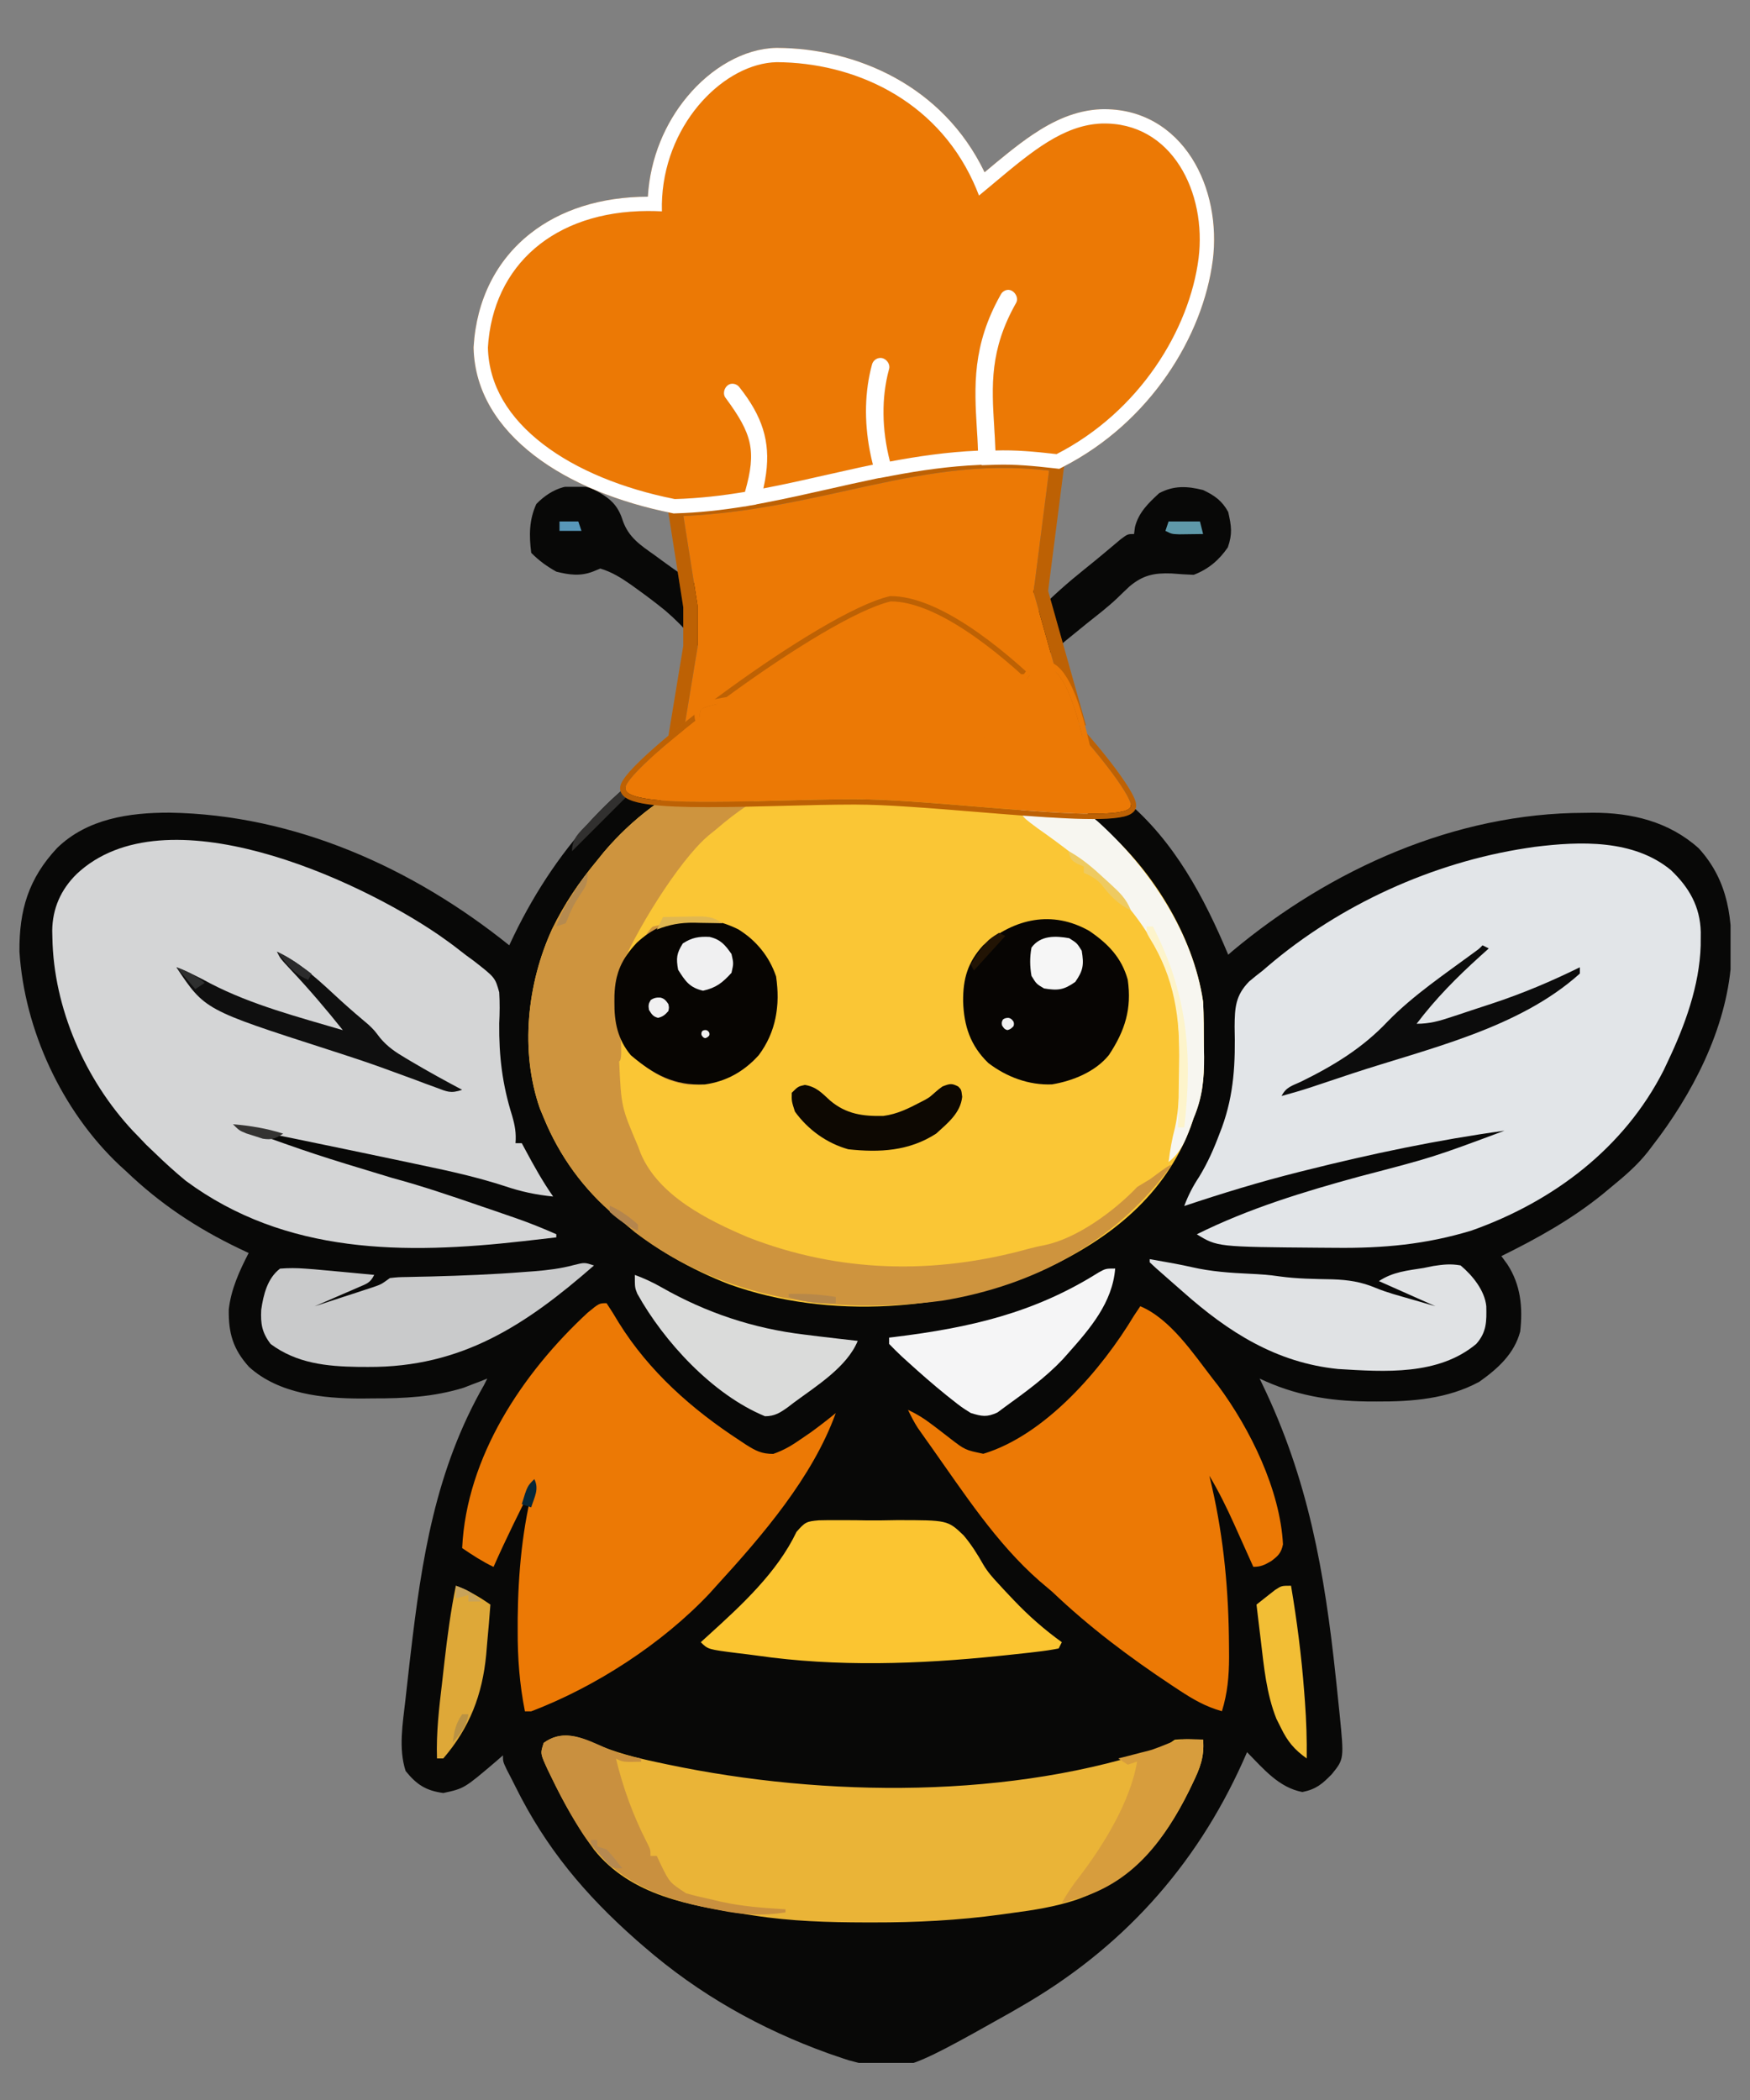 <svg width="45" height="54" viewBox="0 0 45 54" fill="none" xmlns="http://www.w3.org/2000/svg">
<rect x="0" y="0" width="45" height="54" fill="#808080" stroke="none"/>
<g clip-path="url(#clip0_1_18717)">
<path d="M15.271 12.585C15.665 12.801 15.882 12.961 16.015 13.39C16.166 13.821 16.471 14.02 16.834 14.276C16.894 14.321 16.954 14.365 17.017 14.411C17.345 14.651 17.679 14.881 18.02 15.104C18.064 15.004 18.064 15.004 18.11 14.902C18.262 14.7 18.262 14.7 18.484 14.662C18.824 14.712 18.988 14.873 19.22 15.109C19.305 15.19 19.389 15.272 19.473 15.353C19.514 15.393 19.555 15.433 19.597 15.474C19.759 15.631 19.928 15.779 20.098 15.926C20.15 15.971 20.201 16.015 20.254 16.061C20.289 16.092 20.324 16.122 20.361 16.154C20.652 15.737 20.915 15.31 21.163 14.867C21.783 13.762 21.783 13.762 22.218 13.328C22.415 13.336 22.415 13.336 22.621 13.409C22.748 13.56 22.748 13.56 22.855 13.759C22.895 13.832 22.936 13.905 22.978 13.981C23.041 14.097 23.041 14.097 23.106 14.216C23.196 14.37 23.286 14.524 23.377 14.678C23.515 14.914 23.654 15.15 23.792 15.386C23.836 15.462 23.881 15.538 23.927 15.616C23.987 15.719 23.987 15.719 24.048 15.823C24.152 16.001 24.152 16.001 24.317 16.154C24.351 16.121 24.385 16.088 24.42 16.055C24.577 15.906 24.735 15.757 24.892 15.609C24.946 15.557 24.999 15.506 25.055 15.453C25.828 14.725 25.828 14.725 26.234 14.67C26.416 14.7 26.416 14.7 26.577 14.862C26.593 15.089 26.593 15.089 26.587 15.356C26.586 15.445 26.584 15.533 26.583 15.624C26.58 15.726 26.58 15.726 26.577 15.831C26.614 15.792 26.65 15.754 26.687 15.715C27.063 15.329 27.458 14.982 27.878 14.645C28.04 14.515 28.201 14.384 28.36 14.251C28.439 14.184 28.519 14.118 28.601 14.049C28.673 13.989 28.746 13.928 28.82 13.865C28.999 13.732 28.999 13.732 29.161 13.732C29.173 13.642 29.173 13.642 29.185 13.551C29.28 13.177 29.528 12.939 29.807 12.682C30.185 12.48 30.53 12.499 30.937 12.601C31.231 12.739 31.427 12.879 31.583 13.166C31.665 13.532 31.695 13.721 31.573 14.075C31.349 14.403 31.068 14.64 30.695 14.781C30.504 14.774 30.314 14.762 30.125 14.746C29.679 14.73 29.394 14.787 29.045 15.079C28.936 15.182 28.828 15.284 28.721 15.389C28.474 15.622 28.205 15.827 27.94 16.038C27.581 16.329 27.222 16.62 26.87 16.921C26.789 16.989 26.789 16.989 26.707 17.059C26.393 17.408 26.358 17.872 26.285 18.318C26.274 18.382 26.263 18.445 26.252 18.511C26.225 18.667 26.2 18.823 26.174 18.979C26.24 18.985 26.306 18.99 26.374 18.996C26.739 19.078 27.012 19.24 27.329 19.433C27.39 19.47 27.451 19.507 27.514 19.544C27.954 19.812 28.366 20.096 28.757 20.432C28.819 20.482 28.882 20.532 28.946 20.583C30.196 21.628 30.963 23.072 31.583 24.55C31.621 24.516 31.66 24.483 31.7 24.448C34.217 22.348 37.426 20.904 40.741 20.902C40.812 20.901 40.883 20.9 40.956 20.899C41.956 20.896 42.92 21.127 43.683 21.815C44.458 22.666 44.558 23.664 44.515 24.758C44.388 26.469 43.513 28.147 42.482 29.475C42.446 29.522 42.411 29.569 42.374 29.617C42.1 29.966 41.773 30.244 41.432 30.524C41.357 30.587 41.281 30.649 41.203 30.714C40.403 31.36 39.527 31.846 38.607 32.3C38.657 32.369 38.707 32.437 38.758 32.507C39.106 33.037 39.16 33.619 39.091 34.238C38.94 34.812 38.513 35.196 38.041 35.53C37.231 35.971 36.309 36.044 35.403 36.039C35.318 36.039 35.234 36.039 35.147 36.038C34.154 36.024 33.293 35.876 32.39 35.449C32.41 35.49 32.43 35.531 32.45 35.573C33.642 38.036 34.061 40.426 34.348 43.129C34.355 43.196 34.362 43.263 34.37 43.332C34.39 43.525 34.41 43.718 34.43 43.911C34.436 43.969 34.442 44.026 34.448 44.084C34.562 45.233 34.562 45.233 34.247 45.621C33.998 45.877 33.842 46.009 33.49 46.081C32.881 45.965 32.488 45.482 32.067 45.056C32.031 45.139 31.995 45.221 31.957 45.305C30.737 48.014 28.834 50.112 26.254 51.596C26.163 51.649 26.071 51.702 25.976 51.757C23.168 53.335 23.168 53.335 21.819 52.977C21.709 52.942 21.6 52.905 21.491 52.867C21.43 52.846 21.37 52.826 21.307 52.804C19.556 52.174 17.971 51.281 16.566 50.062C16.5 50.005 16.434 49.948 16.366 49.889C15.046 48.723 14.044 47.532 13.258 45.949C13.184 45.8 13.108 45.653 13.031 45.505C12.933 45.298 12.933 45.298 12.933 45.137C12.877 45.187 12.82 45.236 12.762 45.287C11.938 45.989 11.938 45.989 11.399 46.106C10.951 46.045 10.713 45.89 10.431 45.541C10.242 44.967 10.357 44.31 10.424 43.723C10.432 43.651 10.44 43.579 10.448 43.505C10.473 43.274 10.5 43.042 10.526 42.811C10.536 42.732 10.545 42.652 10.554 42.571C10.841 40.096 11.195 37.798 12.449 35.61C12.476 35.557 12.502 35.504 12.53 35.449C12.476 35.47 12.422 35.492 12.367 35.514C12.255 35.557 12.255 35.557 12.141 35.6C12.069 35.628 11.997 35.657 11.922 35.685C11.15 35.923 10.397 35.961 9.593 35.959C9.494 35.96 9.395 35.961 9.293 35.962C8.307 35.963 7.168 35.843 6.404 35.15C5.992 34.694 5.873 34.281 5.883 33.672C5.94 33.153 6.157 32.68 6.394 32.22C6.272 32.162 6.272 32.162 6.148 32.104C5.059 31.581 4.122 30.96 3.245 30.12C3.185 30.065 3.124 30.01 3.062 29.953C1.593 28.563 0.629 26.489 0.5 24.469C0.491 23.401 0.734 22.591 1.469 21.805C2.244 21.053 3.319 20.895 4.359 20.897C7.579 20.948 10.616 22.315 13.095 24.308C13.153 24.185 13.153 24.185 13.213 24.059C14.335 21.741 16.128 19.686 18.585 18.737C18.471 17.391 18.145 16.592 17.112 15.705C16.871 15.507 16.622 15.321 16.369 15.139C16.323 15.106 16.276 15.072 16.228 15.037C15.975 14.86 15.733 14.708 15.436 14.62C15.346 14.657 15.346 14.657 15.254 14.695C14.927 14.822 14.643 14.784 14.306 14.7C14.053 14.558 13.864 14.42 13.66 14.216C13.603 13.771 13.604 13.37 13.791 12.96C14.197 12.543 14.714 12.358 15.271 12.585Z" fill="#080807"/>
<path d="M28.111 21.075C28.171 21.122 28.23 21.17 28.291 21.219C29.612 22.316 30.687 24.052 30.937 25.757C30.956 26.129 30.956 26.5 30.957 26.872C30.96 27.022 30.96 27.022 30.962 27.174C30.965 27.748 30.918 28.215 30.695 28.744C30.671 28.815 30.648 28.885 30.623 28.958C29.97 30.728 28.552 31.85 26.9 32.62C24.432 33.724 21.32 33.944 18.755 33.026C17.766 32.645 16.804 32.1 16.001 31.409C15.943 31.362 15.885 31.315 15.825 31.267C15.01 30.59 14.384 29.724 13.983 28.744C13.95 28.664 13.916 28.584 13.882 28.501C13.368 27.024 13.555 25.287 14.2 23.885C14.512 23.242 14.898 22.674 15.355 22.124C15.415 22.051 15.474 21.977 15.535 21.901C17.01 20.17 19.018 19.349 21.25 19.154C23.829 18.971 26.109 19.346 28.111 21.075Z" fill="#FAC635"/>
<path d="M42.966 22.374C43.434 22.819 43.718 23.31 43.734 23.968C43.734 24.023 43.733 24.078 43.733 24.135C43.733 24.194 43.732 24.252 43.732 24.313C43.701 25.347 43.326 26.372 42.885 27.298C42.852 27.37 42.818 27.441 42.783 27.515C41.765 29.526 39.933 30.902 37.839 31.643C36.667 32 35.566 32.1 34.348 32.087C34.204 32.086 34.061 32.085 33.917 32.084C31.303 32.063 31.303 32.063 30.775 31.739C32.1 31.079 33.527 30.643 34.95 30.255C36.851 29.759 36.851 29.759 38.687 29.075C36.967 29.312 35.259 29.671 33.575 30.094C33.487 30.116 33.487 30.116 33.398 30.138C32.402 30.388 31.425 30.686 30.452 31.012C30.554 30.737 30.674 30.505 30.836 30.26C31.054 29.903 31.214 29.541 31.36 29.15C31.38 29.098 31.4 29.046 31.421 28.992C31.737 28.122 31.769 27.322 31.747 26.399C31.751 25.91 31.769 25.596 32.122 25.237C32.236 25.141 32.352 25.047 32.471 24.957C32.514 24.92 32.557 24.883 32.601 24.845C34.456 23.262 36.846 22.175 39.252 21.808C39.321 21.798 39.389 21.788 39.46 21.777C40.633 21.631 42.007 21.58 42.966 22.374Z" fill="#E2E5E8"/>
<path d="M11.29 24.047C11.468 24.172 11.644 24.297 11.814 24.432C11.931 24.526 12.052 24.615 12.174 24.702C12.732 25.137 12.732 25.137 12.837 25.517C12.854 25.787 12.85 26.048 12.837 26.318C12.829 27.168 12.917 27.885 13.17 28.694C13.243 28.949 13.276 29.134 13.256 29.396C13.309 29.396 13.362 29.396 13.417 29.396C13.448 29.454 13.479 29.513 13.512 29.573C13.733 29.985 13.956 30.386 14.224 30.768C13.785 30.724 13.402 30.643 12.982 30.501C12.283 30.273 11.577 30.116 10.859 29.966C10.729 29.939 10.598 29.911 10.468 29.883C10.141 29.814 9.814 29.745 9.487 29.677C9.307 29.64 9.127 29.602 8.947 29.564C8.016 29.37 7.084 29.178 6.151 28.992C8.101 29.689 8.101 29.689 10.082 30.289C10.866 30.5 11.631 30.762 12.398 31.026C12.492 31.058 12.492 31.058 12.587 31.09C12.767 31.152 12.947 31.214 13.126 31.276C13.207 31.304 13.207 31.304 13.288 31.332C13.635 31.453 13.97 31.59 14.305 31.737C14.305 31.764 14.305 31.791 14.305 31.818C14.085 31.843 13.864 31.869 13.644 31.894C13.584 31.901 13.523 31.908 13.461 31.915C10.41 32.26 7.351 32.264 4.779 30.365C4.498 30.134 4.232 29.892 3.971 29.638C3.866 29.538 3.866 29.538 3.759 29.436C3.664 29.336 3.664 29.336 3.568 29.235C3.52 29.185 3.472 29.136 3.423 29.086C2.189 27.768 1.377 25.921 1.347 24.108C1.346 24.049 1.344 23.99 1.343 23.929C1.349 23.362 1.565 22.873 1.973 22.473C4.244 20.338 9.175 22.594 11.29 24.047Z" fill="#D4D5D6"/>
<path d="M15.31 44.844C15.825 45.063 16.337 45.197 16.884 45.312C16.979 45.332 17.073 45.352 17.171 45.373C21.2 46.219 26.054 46.27 29.968 44.898C30.048 44.844 30.128 44.791 30.21 44.736C30.392 44.721 30.392 44.721 30.588 44.726C30.686 44.728 30.686 44.728 30.786 44.731C30.836 44.733 30.885 44.734 30.937 44.736C30.974 45.181 30.854 45.476 30.664 45.867C30.635 45.926 30.607 45.986 30.577 46.048C29.915 47.383 29.099 48.354 27.67 48.854C27.126 49.033 26.583 49.118 26.017 49.192C25.922 49.205 25.828 49.218 25.73 49.232C24.637 49.381 23.556 49.436 22.454 49.434C22.392 49.434 22.33 49.434 22.266 49.434C21.3 49.432 20.348 49.405 19.392 49.257C19.318 49.246 19.245 49.235 19.169 49.223C17.744 48.998 16.23 48.754 15.274 47.562C14.845 46.97 14.491 46.349 14.174 45.69C14.146 45.631 14.117 45.572 14.087 45.511C13.892 45.089 13.892 45.089 13.982 44.817C14.424 44.495 14.858 44.639 15.31 44.844Z" fill="#EAB437"/>
<path d="M22.51 19.129C22.597 19.128 22.683 19.128 22.771 19.128C23.266 19.128 23.745 19.155 24.236 19.22C24.236 19.246 24.236 19.273 24.236 19.3C23.49 19.327 22.744 19.354 21.976 19.381C21.976 19.434 21.976 19.488 21.976 19.543C21.933 19.554 21.89 19.565 21.845 19.577C20.513 19.933 19.477 20.406 18.423 21.319C18.357 21.372 18.291 21.426 18.223 21.481C17.448 22.132 16.28 24.044 15.921 24.992C16.022 24.967 16.689 23.852 16.793 23.826C16.851 23.812 16.908 23.798 16.966 23.784C17.104 23.748 17.239 23.705 17.374 23.66C18.082 23.6 18.718 23.669 19.291 24.114C19.753 24.555 19.98 24.989 20.003 25.633C19.974 26.277 19.816 26.801 19.377 27.283C18.872 27.736 18.35 27.916 17.673 27.89C17.217 27.824 16.856 27.643 16.506 27.349C16.446 27.303 15.982 25.038 15.921 24.992C15.71 25.02 16.113 27.24 15.921 27.293C15.976 28.465 15.976 28.465 16.405 29.473C16.428 29.535 16.451 29.596 16.475 29.66C16.936 30.751 18.202 31.377 19.231 31.814C21.578 32.733 24.037 32.783 26.455 32.11C26.594 32.073 26.733 32.042 26.873 32.015C27.703 31.842 28.671 31.127 29.242 30.522C29.375 30.44 29.51 30.359 29.645 30.28C29.672 30.227 29.711 30.254 29.739 30.199C29.792 30.199 29.833 30.119 29.887 30.119C29.928 30.159 29.214 30.632 29.242 30.522C29.295 30.576 30.075 29.902 30.13 29.957C28.718 31.919 26.614 33.056 24.226 33.447C21.434 33.812 18.613 33.428 16.329 31.688C16.219 31.596 16.11 31.504 16.001 31.41C15.943 31.364 15.885 31.317 15.825 31.269C15.01 30.591 14.384 29.725 13.983 28.746C13.95 28.666 13.916 28.585 13.882 28.502C13.368 27.025 13.555 25.289 14.2 23.887C14.512 23.244 14.898 22.676 15.355 22.126C15.415 22.052 15.474 21.979 15.535 21.903C17.009 20.173 19.016 19.351 21.246 19.155C21.668 19.127 22.088 19.127 22.51 19.129Z" fill="#CE943E"/>
<path d="M15.598 33.511C15.708 33.675 15.809 33.84 15.91 34.01C16.688 35.263 17.795 36.243 19.024 37.043C19.077 37.078 19.131 37.114 19.186 37.151C19.437 37.308 19.583 37.386 19.884 37.386C20.16 37.291 20.369 37.164 20.608 36.997C20.689 36.942 20.77 36.886 20.853 36.829C21.071 36.671 21.282 36.507 21.491 36.336C20.892 37.993 19.596 39.494 18.423 40.777C18.364 40.843 18.305 40.908 18.244 40.976C17.025 42.268 15.317 43.374 13.66 44.006C13.607 44.006 13.553 44.006 13.498 44.006C13.36 43.309 13.309 42.638 13.312 41.927C13.312 41.826 13.312 41.725 13.312 41.621C13.325 40.439 13.432 39.256 13.741 38.112C13.376 38.833 13.017 39.553 12.691 40.292C12.404 40.154 12.147 39.987 11.884 39.808C11.996 37.46 13.437 35.304 15.113 33.753C15.408 33.511 15.408 33.511 15.598 33.511Z" fill="#EC7905"/>
<path d="M29.322 33.589C30.096 33.916 30.679 34.799 31.179 35.446C31.228 35.508 31.277 35.571 31.327 35.636C32.15 36.747 32.918 38.312 32.991 39.712C32.944 39.937 32.868 40.007 32.688 40.143C32.517 40.241 32.425 40.29 32.228 40.29C32.206 40.239 32.183 40.188 32.159 40.136C32.055 39.903 31.95 39.67 31.845 39.437C31.809 39.357 31.773 39.277 31.736 39.194C31.543 38.766 31.34 38.352 31.098 37.948C31.13 38.085 31.13 38.085 31.163 38.224C31.475 39.592 31.595 40.931 31.603 42.333C31.604 42.425 31.604 42.517 31.605 42.612C31.603 43.104 31.566 43.532 31.421 44.003C31 43.886 30.676 43.696 30.316 43.459C30.257 43.42 30.198 43.381 30.137 43.341C29.042 42.615 28.012 41.842 27.061 40.935C26.949 40.839 26.837 40.743 26.723 40.648C25.611 39.672 24.779 38.381 23.928 37.181C23.888 37.125 23.848 37.069 23.806 37.01C23.769 36.958 23.732 36.905 23.694 36.851C23.662 36.805 23.63 36.76 23.597 36.713C23.502 36.565 23.424 36.412 23.348 36.253C23.569 36.357 23.759 36.472 23.953 36.622C24.005 36.661 24.056 36.7 24.11 36.74C24.217 36.822 24.325 36.905 24.431 36.988C24.817 37.285 24.817 37.285 25.285 37.383C26.883 36.901 28.335 35.205 29.16 33.831C29.214 33.751 29.267 33.671 29.322 33.589Z" fill="#EC7905"/>
<path d="M21.055 39.094C21.208 39.09 21.361 39.089 21.514 39.09C21.596 39.09 21.677 39.09 21.762 39.09C21.935 39.09 22.108 39.092 22.28 39.096C22.543 39.099 22.805 39.094 23.067 39.089C24.369 39.09 24.369 39.09 24.777 39.479C24.976 39.714 25.135 39.967 25.286 40.234C25.394 40.418 25.527 40.568 25.672 40.723C25.716 40.771 25.76 40.819 25.805 40.868C25.87 40.937 25.87 40.937 25.936 41.007C25.983 41.057 26.03 41.107 26.079 41.158C26.458 41.556 26.858 41.906 27.304 42.228C27.264 42.307 27.264 42.307 27.223 42.389C27.033 42.427 26.85 42.454 26.658 42.475C26.569 42.486 26.569 42.486 26.478 42.497C26.281 42.519 26.084 42.54 25.886 42.561C25.818 42.568 25.75 42.575 25.681 42.582C23.639 42.794 21.508 42.867 19.471 42.573C19.304 42.55 19.138 42.529 18.971 42.51C18.205 42.413 18.205 42.413 18.02 42.228C18.089 42.165 18.158 42.103 18.229 42.038C19.07 41.275 19.986 40.431 20.481 39.392C20.705 39.136 20.736 39.123 21.055 39.094Z" fill="#FBC531"/>
<path d="M29.564 32.378C29.696 32.401 29.827 32.425 29.958 32.448C30.081 32.471 30.081 32.471 30.206 32.493C30.352 32.52 30.498 32.55 30.643 32.583C31.139 32.697 31.628 32.731 32.136 32.754C32.396 32.766 32.646 32.783 32.904 32.822C33.355 32.884 33.807 32.888 34.261 32.897C34.67 32.911 35.002 32.96 35.379 33.119C35.667 33.238 35.967 33.316 36.265 33.402C36.478 33.464 36.692 33.525 36.911 33.589C36.192 33.269 36.192 33.269 35.458 32.943C35.817 32.704 36.188 32.672 36.608 32.605C36.691 32.588 36.774 32.571 36.859 32.554C37.111 32.515 37.306 32.494 37.557 32.539C37.861 32.793 38.178 33.181 38.219 33.588C38.227 33.978 38.231 34.253 37.961 34.558C36.984 35.375 35.605 35.276 34.408 35.203C32.819 35.043 31.583 34.252 30.423 33.222C30.302 33.114 30.18 33.008 30.057 32.901C29.692 32.581 29.692 32.581 29.564 32.459C29.564 32.432 29.564 32.405 29.564 32.378Z" fill="#E0E2E4"/>
<path d="M15.274 32.541C13.523 34.072 11.875 35.163 9.467 35.15C9.382 35.15 9.297 35.149 9.209 35.149C8.399 35.137 7.628 35.058 6.959 34.56C6.736 34.268 6.699 34.039 6.717 33.682C6.773 33.292 6.876 32.869 7.201 32.622C7.427 32.604 7.622 32.605 7.847 32.622C7.955 32.63 7.955 32.63 8.066 32.638C8.303 32.658 8.539 32.68 8.775 32.703C8.857 32.711 8.939 32.718 9.023 32.726C9.223 32.745 9.423 32.764 9.623 32.783C9.518 32.993 9.429 33.01 9.217 33.102C9.151 33.131 9.086 33.159 9.019 33.189C8.95 33.218 8.881 33.248 8.811 33.278C8.742 33.308 8.673 33.338 8.602 33.369C8.431 33.444 8.26 33.517 8.089 33.591C8.367 33.501 8.644 33.41 8.922 33.318C9.001 33.293 9.079 33.267 9.161 33.241C9.236 33.216 9.312 33.191 9.39 33.165C9.46 33.142 9.53 33.119 9.601 33.096C9.803 33.026 9.803 33.026 10.027 32.864C10.237 32.841 10.237 32.841 10.492 32.837C10.586 32.834 10.681 32.832 10.778 32.83C10.88 32.828 10.982 32.826 11.086 32.824C11.887 32.803 12.685 32.771 13.483 32.708C13.565 32.702 13.646 32.696 13.731 32.69C14.081 32.661 14.411 32.623 14.751 32.531C15.032 32.461 15.032 32.461 15.274 32.541Z" fill="#C9CACB"/>
<path d="M28.007 23.936C28.488 24.262 28.84 24.621 28.999 25.192C29.106 25.942 28.93 26.501 28.515 27.129C28.17 27.558 27.587 27.795 27.053 27.884C26.458 27.91 25.88 27.692 25.412 27.333C24.951 26.885 24.787 26.383 24.766 25.752C24.762 25.162 24.883 24.744 25.285 24.304C26.091 23.616 27.058 23.401 28.007 23.936Z" fill="#070503"/>
<path d="M18.988 23.899C19.449 24.189 19.782 24.593 19.957 25.11C20.062 25.847 19.96 26.527 19.512 27.131C19.13 27.55 18.688 27.806 18.124 27.886C17.337 27.92 16.808 27.633 16.221 27.134C15.882 26.727 15.794 26.283 15.799 25.766C15.8 25.709 15.8 25.653 15.8 25.595C15.82 25.015 15.988 24.658 16.376 24.241C17.114 23.555 18.09 23.45 18.988 23.899Z" fill="#070502"/>
<path d="M22.217 14.698C22.271 14.698 22.324 14.698 22.379 14.698C22.468 14.818 22.468 14.818 22.566 14.985C22.602 15.046 22.639 15.107 22.676 15.17C22.715 15.236 22.753 15.302 22.793 15.369C23.353 16.392 23.353 16.392 24.155 17.201C24.613 16.875 25.028 16.517 25.439 16.132C25.608 15.99 25.608 15.99 25.77 15.99C25.711 16.545 25.639 17.097 25.563 17.65C25.552 17.732 25.541 17.813 25.529 17.897C25.502 18.096 25.474 18.294 25.447 18.493C25.157 18.581 24.942 18.551 24.644 18.494C23.171 18.218 21.574 18.199 20.095 18.457C19.883 18.492 19.687 18.499 19.473 18.493C19.464 18.446 19.455 18.4 19.445 18.352C19.404 18.14 19.363 17.928 19.321 17.716C19.3 17.606 19.3 17.606 19.279 17.495C19.218 17.188 19.157 16.899 19.053 16.604C18.983 16.376 19.002 16.292 19.069 16.071C19.145 16.139 19.221 16.207 19.299 16.277C19.401 16.366 19.502 16.456 19.604 16.545C19.654 16.59 19.703 16.635 19.755 16.681C20.051 16.94 20.292 17.106 20.683 17.201C21.108 16.584 21.483 15.944 21.854 15.294C21.898 15.217 21.943 15.14 21.989 15.061C22.029 14.991 22.069 14.922 22.11 14.85C22.146 14.8 22.181 14.75 22.217 14.698Z" fill="#FBCA30"/>
<path d="M28.676 32.62C28.607 33.497 28.026 34.169 27.465 34.8C27.42 34.85 27.376 34.901 27.329 34.953C26.891 35.418 26.367 35.798 25.85 36.172C25.75 36.247 25.75 36.247 25.647 36.322C25.376 36.447 25.245 36.422 24.962 36.334C24.722 36.183 24.722 36.183 24.473 35.986C24.428 35.95 24.384 35.915 24.338 35.879C23.989 35.598 23.654 35.303 23.323 35.002C23.276 34.96 23.23 34.918 23.183 34.875C23.073 34.773 22.968 34.666 22.863 34.558C22.863 34.504 22.863 34.451 22.863 34.396C22.91 34.391 22.956 34.385 23.005 34.379C24.93 34.142 26.589 33.767 28.249 32.721C28.434 32.62 28.434 32.62 28.676 32.62Z" fill="#F5F5F6"/>
<path d="M16.324 32.784C16.566 32.872 16.788 32.976 17.011 33.103C18.156 33.756 19.371 34.162 20.684 34.318C20.805 34.333 20.926 34.348 21.047 34.363C21.384 34.404 21.72 34.442 22.056 34.48C21.779 35.155 20.986 35.643 20.411 36.069C20.364 36.105 20.317 36.141 20.269 36.178C20.066 36.324 19.926 36.417 19.672 36.418C18.33 35.867 17.072 34.499 16.387 33.266C16.324 33.107 16.324 33.107 16.324 32.784Z" fill="#DADBDA"/>
<path d="M26.255 20.515C27.043 20.455 27.616 20.602 28.226 21.121C29.547 22.312 30.676 23.982 30.937 25.763C30.956 26.135 30.956 26.506 30.957 26.878C30.959 26.978 30.961 27.078 30.962 27.18C30.965 27.754 30.919 28.221 30.695 28.75C30.668 28.828 30.64 28.906 30.612 28.987C30.474 29.349 30.363 29.634 30.049 29.881C30.087 29.581 30.133 29.303 30.211 29.01C30.335 28.458 30.327 27.895 30.326 27.332C30.327 27.275 30.327 27.217 30.327 27.158C30.324 26.282 30.274 25.515 29.887 24.714C29.865 24.666 29.843 24.618 29.819 24.569C29.139 23.152 27.944 22.187 26.681 21.298C26.36 21.06 26.36 21.06 26.255 20.919C26.239 20.702 26.239 20.702 26.255 20.515Z" fill="#F7F6F0"/>
<path d="M15.601 44.959C15.893 45.082 16.175 45.156 16.485 45.221C16.485 45.248 16.485 45.274 16.485 45.302C16.021 45.312 16.021 45.312 15.839 45.221C16.021 45.972 16.278 46.682 16.631 47.371C16.727 47.562 16.727 47.562 16.727 47.724C16.781 47.724 16.834 47.724 16.889 47.724C16.939 47.831 16.939 47.831 16.99 47.941C17.22 48.409 17.22 48.409 17.644 48.685C17.875 48.75 18.107 48.804 18.342 48.854C18.408 48.87 18.474 48.886 18.543 48.902C19.09 49.024 19.64 49.063 20.199 49.096C20.199 49.123 20.199 49.15 20.199 49.177C19.608 49.268 19.099 49.239 18.514 49.122C18.436 49.106 18.358 49.092 18.278 49.076C16.921 48.805 15.81 48.362 15.009 47.189C14.693 46.709 14.423 46.209 14.174 45.69C14.146 45.631 14.117 45.572 14.087 45.512C13.892 45.09 13.892 45.09 13.982 44.817C14.517 44.427 15.071 44.724 15.601 44.959Z" fill="#C9903F"/>
<path d="M30.589 44.722C30.686 44.724 30.686 44.724 30.786 44.726C30.861 44.729 30.861 44.729 30.937 44.732C30.974 45.177 30.854 45.472 30.664 45.862C30.636 45.922 30.607 45.982 30.577 46.044C29.974 47.259 29.202 48.318 27.88 48.767C27.689 48.825 27.497 48.88 27.304 48.93C27.44 48.687 27.591 48.467 27.763 48.249C28.391 47.424 29.065 46.326 29.241 45.297C29.161 45.324 29.081 45.35 28.999 45.378C28.919 45.325 28.839 45.271 28.757 45.217C28.841 45.195 28.926 45.174 29.013 45.152C29.125 45.123 29.236 45.094 29.347 45.065C29.403 45.051 29.459 45.037 29.516 45.023C29.909 44.92 30.182 44.71 30.589 44.722Z" fill="#D79D3D"/>
<path d="M38.122 24.308C38.202 24.348 38.202 24.348 38.283 24.388C38.21 24.454 38.137 24.519 38.062 24.587C37.46 25.131 36.918 25.677 36.427 26.326C36.758 26.326 37.012 26.255 37.321 26.151C37.377 26.133 37.433 26.115 37.49 26.096C37.609 26.057 37.727 26.017 37.846 25.977C38.022 25.919 38.199 25.861 38.376 25.803C39.154 25.546 39.89 25.235 40.625 24.873C40.625 24.926 40.625 24.979 40.625 25.034C39.054 26.451 36.728 26.96 34.77 27.605C34.421 27.721 34.073 27.837 33.724 27.954C33.47 28.038 33.214 28.112 32.955 28.183C33.071 27.952 33.222 27.922 33.455 27.814C34.293 27.403 35.042 26.947 35.685 26.264C36.349 25.584 37.166 25.038 37.928 24.475C38.04 24.393 38.04 24.393 38.122 24.308Z" fill="#0C0C0C"/>
<path d="M7.121 24.472C7.755 24.766 8.27 25.279 8.782 25.747C9.01 25.954 9.243 26.154 9.479 26.352C9.623 26.49 9.623 26.49 9.773 26.688C9.972 26.924 10.17 27.054 10.436 27.212C10.481 27.239 10.527 27.266 10.574 27.294C11.004 27.549 11.442 27.79 11.884 28.024C11.584 28.124 11.5 28.073 11.209 27.964C11.12 27.932 11.031 27.899 10.94 27.866C10.843 27.83 10.747 27.794 10.648 27.756C10.442 27.681 10.237 27.606 10.032 27.531C9.979 27.512 9.926 27.492 9.871 27.472C9.496 27.336 9.118 27.209 8.738 27.086C8.66 27.061 8.66 27.061 8.579 27.035C8.527 27.018 8.475 27.002 8.422 26.984C5.265 25.967 5.265 25.967 4.537 24.875C4.843 24.991 5.122 25.133 5.41 25.289C6.475 25.842 7.669 26.151 8.816 26.49C8.391 25.957 7.954 25.444 7.487 24.947C7.209 24.649 7.209 24.649 7.121 24.472Z" fill="#0F0F0F"/>
<path d="M24.639 27.938C24.72 28.019 24.72 28.019 24.742 28.203C24.7 28.618 24.371 28.879 24.074 29.149C23.379 29.601 22.617 29.64 21.813 29.553C21.261 29.398 20.778 29.051 20.441 28.584C20.355 28.317 20.355 28.317 20.36 28.1C20.522 27.938 20.522 27.938 20.698 27.898C20.998 27.951 21.124 28.098 21.345 28.299C21.759 28.651 22.195 28.708 22.718 28.695C23.073 28.648 23.357 28.505 23.67 28.342C23.751 28.302 23.832 28.261 23.913 28.203C23.993 28.14 24.114 28.019 24.235 27.938C24.437 27.858 24.478 27.858 24.639 27.938Z" fill="#0D0802"/>
<path d="M11.722 40.776C12.051 40.901 12.32 41.059 12.61 41.261C12.587 41.584 12.559 41.907 12.529 42.23C12.516 42.388 12.516 42.388 12.502 42.55C12.404 43.576 12.08 44.425 11.399 45.217C11.346 45.217 11.292 45.217 11.237 45.217C11.215 44.563 11.29 43.924 11.367 43.277C11.389 43.088 11.41 42.9 11.431 42.711C11.506 42.062 11.591 41.418 11.722 40.776Z" fill="#DEA838"/>
<path d="M33.198 40.776C33.351 41.68 33.466 42.581 33.536 43.496C33.542 43.584 33.549 43.671 33.556 43.761C33.591 44.248 33.608 44.729 33.601 45.217C33.282 44.989 33.112 44.786 32.94 44.434C32.881 44.317 32.881 44.317 32.821 44.196C32.565 43.551 32.502 42.869 32.421 42.184C32.41 42.095 32.399 42.006 32.388 41.914C32.361 41.696 32.335 41.478 32.31 41.261C32.412 41.179 32.514 41.099 32.617 41.018C32.675 40.974 32.732 40.928 32.791 40.882C32.955 40.776 32.955 40.776 33.198 40.776Z" fill="#F2BE35"/>
<path d="M18.247 24.092C18.529 24.157 18.649 24.3 18.81 24.532C18.865 24.774 18.865 24.774 18.81 25.016C18.577 25.271 18.416 25.4 18.078 25.476C17.731 25.394 17.624 25.233 17.437 24.936C17.384 24.639 17.397 24.515 17.558 24.26C17.79 24.109 17.971 24.077 18.247 24.092Z" fill="#F0F0F1"/>
<path d="M16.982 25.652C17.084 25.677 17.127 25.731 17.186 25.818C17.206 25.909 17.206 25.909 17.186 26C17.101 26.096 17.043 26.145 16.921 26.173C16.795 26.142 16.757 26.082 16.689 25.97C16.669 25.858 16.674 25.811 16.733 25.715C16.817 25.659 16.882 25.647 16.982 25.652Z" fill="#F0F0F1"/>
<path d="M18.156 26.488C18.197 26.497 18.215 26.519 18.238 26.554C18.246 26.59 18.246 26.59 18.238 26.627C18.204 26.665 18.181 26.684 18.132 26.696C18.082 26.684 18.066 26.659 18.039 26.615C18.032 26.57 18.034 26.551 18.057 26.513C18.09 26.49 18.116 26.485 18.156 26.488Z" fill="#F0F0F1"/>
<path d="M25.942 26.175C26.003 26.19 26.029 26.223 26.064 26.275C26.076 26.329 26.076 26.329 26.064 26.384C26.013 26.442 25.978 26.471 25.905 26.488C25.829 26.469 25.806 26.433 25.766 26.366C25.754 26.299 25.757 26.271 25.792 26.213C25.843 26.179 25.882 26.172 25.942 26.175Z" fill="#F0F0F1"/>
<path d="M27.493 24.125C27.694 24.251 27.694 24.251 27.816 24.448C27.874 24.804 27.858 24.953 27.649 25.25C27.352 25.459 27.203 25.475 26.847 25.417C26.65 25.301 26.65 25.301 26.524 25.094C26.48 24.843 26.478 24.618 26.524 24.367C26.753 24.052 27.133 24.06 27.493 24.125Z" fill="#F6F6F6"/>
<path d="M29.483 23.823C29.537 23.823 29.59 23.823 29.645 23.823C30.522 25.512 30.677 27.098 30.452 28.99C30.399 28.99 30.346 28.99 30.291 28.99C30.293 28.906 30.295 28.823 30.297 28.736C30.305 28.419 30.309 28.102 30.313 27.785C30.315 27.649 30.318 27.513 30.321 27.377C30.351 26.189 30.204 25.145 29.558 24.114C29.483 23.985 29.483 23.985 29.483 23.823Z" fill="#FDF4CB"/>
<path d="M16.243 20.112C16.296 20.139 16.349 20.166 16.404 20.193C15.845 20.752 15.285 21.312 14.709 21.888C14.709 21.552 14.893 21.413 15.113 21.182C15.153 21.139 15.193 21.096 15.234 21.052C15.551 20.716 15.884 20.404 16.243 20.112Z" fill="#31302F"/>
<path d="M30.049 13.409C30.315 13.409 30.581 13.409 30.856 13.409C30.883 13.516 30.909 13.622 30.937 13.732C30.805 13.734 30.674 13.736 30.543 13.737C30.433 13.738 30.433 13.738 30.322 13.74C30.129 13.732 30.129 13.732 29.968 13.651C29.994 13.571 30.021 13.491 30.049 13.409Z" fill="#5F99A9"/>
<path d="M27.465 21.878C27.826 22.074 28.11 22.322 28.408 22.599C28.455 22.642 28.502 22.684 28.55 22.728C28.778 22.938 28.969 23.115 29.079 23.412C28.74 23.242 28.543 23.03 28.315 22.735C28.178 22.59 28.05 22.521 27.869 22.443C27.869 22.39 27.869 22.336 27.869 22.282C27.817 22.26 27.765 22.238 27.712 22.216C27.546 22.12 27.546 22.12 27.465 21.878Z" fill="#EECA61"/>
<path d="M15.113 22.448C15.113 22.72 15.069 22.784 14.921 23.003C14.795 23.196 14.701 23.357 14.618 23.573C14.584 23.656 14.584 23.656 14.548 23.74C14.468 23.767 14.388 23.793 14.306 23.821C14.421 23.504 14.572 23.236 14.755 22.953C14.805 22.875 14.855 22.797 14.906 22.717C15.032 22.529 15.032 22.529 15.113 22.448Z" fill="#B58A4F"/>
<path d="M20.28 33.27C20.696 33.263 21.081 33.282 21.491 33.351C21.491 33.404 21.491 33.457 21.491 33.512C21.045 33.528 20.704 33.492 20.28 33.351C20.28 33.324 20.28 33.297 20.28 33.27Z" fill="#B78849"/>
<path d="M5.99 28.909C6.44 28.948 6.852 29.014 7.282 29.151C7.084 29.278 6.993 29.318 6.757 29.281C6.687 29.258 6.617 29.235 6.545 29.212C6.475 29.19 6.405 29.168 6.333 29.145C6.152 29.07 6.152 29.07 5.99 28.909Z" fill="#343332"/>
<path d="M17.05 23.58C17.26 23.576 17.471 23.573 17.681 23.57C17.741 23.569 17.8 23.567 17.861 23.566C18.173 23.563 18.318 23.564 18.584 23.741C18.502 23.74 18.421 23.738 18.336 23.736C18.227 23.734 18.118 23.733 18.009 23.731C17.928 23.729 17.928 23.729 17.846 23.727C17.495 23.724 17.215 23.774 16.889 23.903C16.942 23.796 16.995 23.69 17.05 23.58Z" fill="#E0B751"/>
<path d="M25.689 23.987C25.742 24.014 25.795 24.041 25.85 24.068C25.584 24.361 25.317 24.654 25.043 24.956C25.016 24.903 24.989 24.849 24.962 24.794C25.366 24.19 25.366 24.19 25.689 23.987Z" fill="#221404"/>
<path d="M7.12 24.472C7.345 24.578 7.545 24.698 7.746 24.845C7.82 24.899 7.82 24.899 7.896 24.954C7.933 24.981 7.97 25.009 8.008 25.037C7.982 25.09 7.955 25.143 7.927 25.198C7.668 25.087 7.52 24.962 7.342 24.744C7.3 24.693 7.258 24.642 7.215 24.59C7.184 24.551 7.152 24.512 7.12 24.472Z" fill="#2B2B2C"/>
<path d="M15.193 47.315C15.247 47.315 15.3 47.315 15.355 47.315C15.355 47.369 15.355 47.422 15.355 47.477C15.435 47.503 15.515 47.53 15.597 47.557C15.746 47.709 15.869 47.875 16.001 48.042C15.758 48.042 15.758 48.042 15.611 47.904C15.562 47.844 15.512 47.785 15.461 47.724C15.411 47.665 15.36 47.606 15.309 47.545C15.193 47.396 15.193 47.396 15.193 47.315Z" fill="#B58951"/>
<path d="M4.537 24.87C4.816 24.971 5.033 25.086 5.264 25.274C5.184 25.327 5.104 25.38 5.022 25.435C4.862 25.249 4.702 25.062 4.537 24.87Z" fill="#2E2F2F"/>
<path d="M14.387 13.409C14.547 13.409 14.706 13.409 14.871 13.409C14.898 13.489 14.924 13.569 14.952 13.651C14.765 13.651 14.579 13.651 14.387 13.651C14.387 13.571 14.387 13.491 14.387 13.409Z" fill="#5897B9"/>
<path d="M11.884 44.081C11.937 44.081 11.99 44.081 12.045 44.081C11.999 44.394 11.845 44.572 11.642 44.807C11.682 44.506 11.712 44.338 11.884 44.081Z" fill="#BA9244"/>
<path d="M15.678 31.003C15.955 31.126 16.177 31.285 16.404 31.487C16.404 31.541 16.404 31.594 16.404 31.649C16.127 31.525 15.905 31.366 15.678 31.164C15.678 31.111 15.678 31.058 15.678 31.003Z" fill="#B4854D"/>
<path d="M13.74 38.034C13.869 38.292 13.742 38.496 13.659 38.761C13.579 38.734 13.499 38.707 13.417 38.68C13.558 38.216 13.558 38.216 13.74 38.034Z" fill="#062737"/>
<path d="M11.722 40.776C11.994 40.872 12.178 40.96 12.368 41.18C12.261 41.18 12.154 41.18 12.045 41.18C12.045 41.127 12.045 41.073 12.045 41.018C11.938 41.045 11.832 41.072 11.722 41.099C11.722 40.993 11.722 40.886 11.722 40.776Z" fill="#C8A35A"/>
</g>
<path d="M19.973 1.599C22.042 1.609 24.267 2.639 25.174 5.029C26.305 4.1 27.204 3.224 28.323 3.177C30.144 3.125 31.033 4.964 30.82 6.647C30.583 8.483 29.301 10.584 27.169 11.677C26.606 11.612 26.104 11.567 25.597 11.584C25.549 10.259 25.317 9.224 26.126 7.794C26.216 7.647 26.063 7.424 25.893 7.456C25.827 7.468 25.767 7.512 25.735 7.572C24.864 9.113 25.1 10.306 25.149 11.588C24.368 11.622 23.618 11.73 22.885 11.868C22.672 11.042 22.663 10.22 22.861 9.494C22.907 9.348 22.759 9.179 22.608 9.206C22.522 9.218 22.445 9.287 22.423 9.372C22.205 10.176 22.221 11.066 22.446 11.95C21.493 12.145 20.566 12.381 19.63 12.559C19.861 11.538 19.694 10.819 19.011 9.954C18.965 9.895 18.888 9.861 18.813 9.868C18.65 9.882 18.555 10.111 18.661 10.236C19.341 11.158 19.459 11.59 19.156 12.648C18.562 12.747 17.964 12.816 17.352 12.833C16.018 12.568 14.821 12.081 13.961 11.419C13.093 10.75 12.571 9.923 12.546 8.938C12.682 6.705 14.422 5.298 17.021 5.436C16.964 3.289 18.574 1.629 19.973 1.599ZM26.976 12.103L26.577 15.223L27.384 18.089C25.508 17.461 23.688 17.281 22.249 17.532C20.799 17.784 20.11 18.22 17.515 19.203L17.939 16.636L17.939 15.586L17.574 13.269C21.213 13.099 23.716 11.71 26.976 12.103Z" fill="#EC7905"/>
<path fill-rule="evenodd" clip-rule="evenodd" d="M19.97 1.231L19.975 1.231C22.018 1.241 24.244 2.198 25.318 4.43C25.322 4.427 25.326 4.423 25.331 4.419C25.743 4.074 26.148 3.736 26.547 3.467C27.081 3.107 27.652 2.837 28.308 2.809L28.31 2.809L28.312 2.809C29.369 2.779 30.161 3.306 30.645 4.063C31.121 4.809 31.301 5.779 31.186 6.693L31.185 6.694C30.934 8.639 29.59 10.838 27.362 11.992L26.952 15.195L27.927 18.659L27.267 18.438C25.433 17.824 23.677 17.657 22.312 17.895L22.249 17.532C23.581 17.3 25.238 17.436 26.964 17.956C27.104 17.997 27.244 18.042 27.384 18.089L26.577 15.223L26.976 12.102C26.976 12.102 26.976 12.103 26.976 12.102C26.853 12.088 26.731 12.075 26.61 12.066C24.904 11.926 23.392 12.259 21.788 12.612C20.596 12.875 19.353 13.149 17.943 13.248C17.821 13.256 17.698 13.263 17.574 13.269L17.939 15.586L17.939 16.636L17.515 19.203C17.653 19.15 17.786 19.099 17.914 19.05C18.545 18.807 19.053 18.6 19.489 18.423C20.621 17.963 21.257 17.704 22.249 17.532L22.312 17.895C21.618 18.015 21.108 18.179 20.445 18.436C20.207 18.529 19.943 18.636 19.64 18.759C19.111 18.974 18.466 19.236 17.646 19.547L17.048 19.773L17.57 16.606L17.57 15.615L17.186 13.175C15.851 12.898 14.632 12.401 13.736 11.71L13.961 11.418C14.821 12.081 16.018 12.568 17.352 12.833C17.964 12.816 18.562 12.747 19.156 12.648C19.459 11.59 19.341 11.158 18.661 10.236C18.555 10.111 18.65 9.882 18.813 9.868C18.888 9.861 18.965 9.895 19.011 9.954C19.605 10.705 19.808 11.346 19.7 12.171C19.684 12.296 19.66 12.425 19.63 12.559C19.761 12.534 19.892 12.508 20.023 12.481C20.418 12.4 20.812 12.31 21.209 12.221C21.5 12.155 21.791 12.089 22.085 12.025C22.205 12 22.325 11.974 22.446 11.949C22.415 11.83 22.389 11.71 22.366 11.59C22.221 10.826 22.234 10.067 22.423 9.372C22.445 9.287 22.522 9.218 22.608 9.206C22.759 9.179 22.907 9.348 22.861 9.494C22.663 10.22 22.672 11.042 22.885 11.868C23.618 11.73 24.368 11.622 25.148 11.588C25.146 11.529 25.144 11.47 25.141 11.412C25.138 11.348 25.134 11.284 25.131 11.22C25.127 11.156 25.123 11.093 25.119 11.03C25.055 9.95 24.991 8.888 25.735 7.572C25.767 7.512 25.827 7.468 25.893 7.456C26.063 7.424 26.216 7.647 26.126 7.794C25.446 8.997 25.501 9.92 25.565 10.971C25.577 11.17 25.589 11.373 25.597 11.584C26.104 11.567 26.606 11.612 27.169 11.677C29.301 10.584 30.583 8.483 30.82 6.646C31.033 4.964 30.144 3.125 28.323 3.177C27.341 3.218 26.528 3.898 25.579 4.692C25.544 4.722 25.508 4.751 25.473 4.781C25.375 4.863 25.275 4.946 25.174 5.029C25.128 4.907 25.078 4.789 25.025 4.674C24.041 2.537 21.937 1.609 19.973 1.599C18.655 1.628 17.15 3.102 17.027 5.067C17.02 5.188 17.017 5.311 17.021 5.435C16.896 5.429 16.773 5.426 16.652 5.426C14.259 5.435 12.675 6.813 12.546 8.938C12.571 9.923 13.093 10.75 13.961 11.418L13.736 11.71C12.808 10.995 12.206 10.074 12.178 8.948L12.178 8.932L12.179 8.916C12.252 7.704 12.766 6.693 13.632 6.009C14.412 5.392 15.453 5.061 16.659 5.058C16.719 4.048 17.114 3.155 17.668 2.489C18.284 1.745 19.129 1.249 19.965 1.231L19.97 1.231Z" fill="#EC7905"/>
<path fill-rule="evenodd" clip-rule="evenodd" d="M19.97 1.231L19.975 1.231C22.018 1.241 24.244 2.198 25.318 4.43C25.322 4.427 25.326 4.423 25.331 4.419C25.743 4.074 26.148 3.736 26.547 3.467C27.081 3.107 27.652 2.837 28.308 2.809L28.31 2.809L28.312 2.809C29.369 2.779 30.161 3.306 30.645 4.063C31.121 4.809 31.301 5.779 31.186 6.693L31.185 6.694C30.934 8.639 29.59 10.838 27.362 11.992L26.952 15.195L27.927 18.659L27.267 18.438C25.433 17.824 23.677 17.657 22.312 17.895L22.249 17.532C23.581 17.3 25.238 17.436 26.964 17.956C27.104 17.997 27.244 18.042 27.384 18.089L26.577 15.223L26.976 12.102C26.976 12.102 26.976 12.103 26.976 12.102C26.853 12.088 26.731 12.075 26.61 12.066C24.904 11.926 23.392 12.259 21.788 12.612C20.596 12.875 19.353 13.149 17.943 13.248C17.821 13.256 17.698 13.263 17.574 13.269L17.939 15.586L17.939 16.636L17.515 19.203C17.653 19.15 17.786 19.099 17.914 19.05C18.545 18.807 19.053 18.6 19.489 18.423C20.621 17.963 21.257 17.704 22.249 17.532L22.312 17.895C21.618 18.015 21.108 18.179 20.445 18.436C20.207 18.529 19.943 18.636 19.64 18.759C19.111 18.974 18.466 19.236 17.646 19.547L17.048 19.773L17.57 16.606L17.57 15.615L17.186 13.175C15.851 12.898 14.632 12.401 13.736 11.71L13.961 11.418C14.821 12.081 16.018 12.568 17.352 12.833C17.964 12.816 18.562 12.747 19.156 12.648C19.459 11.59 19.341 11.158 18.661 10.236C18.555 10.111 18.65 9.882 18.813 9.868C18.888 9.861 18.965 9.895 19.011 9.954C19.605 10.705 19.808 11.346 19.7 12.171C19.684 12.296 19.66 12.425 19.63 12.559C19.761 12.534 19.892 12.508 20.023 12.481C20.418 12.4 20.812 12.31 21.209 12.221C21.5 12.155 21.791 12.089 22.085 12.025C22.205 12 22.325 11.974 22.446 11.949C22.415 11.83 22.389 11.71 22.366 11.59C22.221 10.826 22.234 10.067 22.423 9.372C22.445 9.287 22.522 9.218 22.608 9.206C22.759 9.179 22.907 9.348 22.861 9.494C22.663 10.22 22.672 11.042 22.885 11.868C23.618 11.73 24.368 11.622 25.148 11.588C25.146 11.529 25.144 11.47 25.141 11.412C25.138 11.348 25.134 11.284 25.131 11.22C25.127 11.156 25.123 11.093 25.119 11.03C25.055 9.95 24.991 8.888 25.735 7.572C25.767 7.512 25.827 7.468 25.893 7.456C26.063 7.424 26.216 7.647 26.126 7.794C25.446 8.997 25.501 9.92 25.565 10.971C25.577 11.17 25.589 11.373 25.597 11.584C26.104 11.567 26.606 11.612 27.169 11.677C29.301 10.584 30.583 8.483 30.82 6.646C31.033 4.964 30.144 3.125 28.323 3.177C27.341 3.218 26.528 3.898 25.579 4.692C25.544 4.722 25.508 4.751 25.473 4.781C25.375 4.863 25.275 4.946 25.174 5.029C25.128 4.907 25.078 4.789 25.025 4.674C24.041 2.537 21.937 1.609 19.973 1.599C18.655 1.628 17.15 3.102 17.027 5.067C17.02 5.188 17.017 5.311 17.021 5.435C16.896 5.429 16.773 5.426 16.652 5.426C14.259 5.435 12.675 6.813 12.546 8.938C12.571 9.923 13.093 10.75 13.961 11.418L13.736 11.71C12.808 10.995 12.206 10.074 12.178 8.948L12.178 8.932L12.179 8.916C12.252 7.704 12.766 6.693 13.632 6.009C14.412 5.392 15.453 5.061 16.659 5.058C16.719 4.048 17.114 3.155 17.668 2.489C18.284 1.745 19.129 1.249 19.965 1.231L19.97 1.231Z" fill="black" fill-opacity="0.2"/>
<path d="M19.973 1.599C22.042 1.609 24.267 2.639 25.174 5.029C26.305 4.1 27.204 3.224 28.323 3.177C30.144 3.125 31.033 4.964 30.82 6.647C30.583 8.483 29.301 10.584 27.169 11.677C26.606 11.612 26.104 11.567 25.597 11.584C25.549 10.259 25.317 9.224 26.126 7.794C26.216 7.647 26.063 7.424 25.893 7.456C25.827 7.468 25.767 7.512 25.735 7.572C24.864 9.113 25.1 10.306 25.149 11.588C24.368 11.622 23.618 11.73 22.885 11.868C22.672 11.042 22.663 10.22 22.861 9.494C22.907 9.348 22.759 9.179 22.608 9.206C22.522 9.218 22.445 9.287 22.423 9.372C22.205 10.176 22.221 11.066 22.446 11.95C21.493 12.145 20.566 12.381 19.63 12.559C19.861 11.538 19.694 10.819 19.011 9.954C18.965 9.895 18.888 9.861 18.813 9.868C18.65 9.882 18.555 10.111 18.661 10.236C19.341 11.158 19.459 11.59 19.156 12.648C18.562 12.747 17.964 12.816 17.352 12.833C16.018 12.568 14.821 12.081 13.961 11.419C13.093 10.75 12.571 9.923 12.546 8.938C12.682 6.705 14.422 5.298 17.021 5.436C16.964 3.289 18.574 1.629 19.973 1.599Z" fill="#EC7905"/>
<path fill-rule="evenodd" clip-rule="evenodd" d="M22.217 17.35C23.694 17.093 25.545 17.279 27.443 17.914L27.326 18.264C25.471 17.643 23.683 17.469 22.28 17.713L22.255 17.566L22.28 17.713C21.571 17.837 21.048 18.004 20.378 18.265C20.135 18.359 19.868 18.468 19.565 18.591C19.038 18.805 18.401 19.064 17.581 19.375L17.45 19.03C18.271 18.72 18.893 18.467 19.413 18.255C19.719 18.131 19.989 18.021 20.244 17.922C20.929 17.656 21.476 17.479 22.217 17.35ZM19.97 1.231L19.975 1.231C22.018 1.241 24.244 2.198 25.318 4.43C25.322 4.427 25.326 4.423 25.331 4.419C25.743 4.074 26.148 3.736 26.547 3.467C27.081 3.107 27.652 2.837 28.308 2.809L28.31 2.809L28.312 2.809C29.369 2.779 30.161 3.306 30.645 4.063C31.121 4.809 31.301 5.779 31.186 6.693L31.185 6.694C30.933 8.646 29.581 10.854 27.337 12.005L27.238 12.056L27.127 12.043C26.567 11.979 26.087 11.936 25.609 11.951L25.242 11.963L25.242 11.952L25.165 11.956C24.407 11.989 23.676 12.094 22.953 12.23L22.615 12.294L22.614 12.291L22.52 12.31C22.123 12.392 21.715 12.484 21.305 12.577C20.766 12.698 20.224 12.821 19.699 12.921L19.447 12.969L19.446 12.973L19.279 13.001L19.147 13.026L19.147 13.023C18.564 13.118 17.971 13.184 17.363 13.201L17.321 13.203L17.281 13.194C15.909 12.921 14.653 12.417 13.736 11.71L13.961 11.418C14.821 12.081 16.018 12.568 17.352 12.833C17.964 12.816 18.562 12.747 19.156 12.648C19.459 11.59 19.341 11.158 18.661 10.236C18.555 10.111 18.65 9.882 18.813 9.868C18.888 9.861 18.965 9.895 19.011 9.954C19.605 10.705 19.808 11.346 19.7 12.171C19.684 12.296 19.66 12.425 19.63 12.559C19.761 12.534 19.892 12.508 20.023 12.481C20.418 12.4 20.812 12.31 21.209 12.221C21.5 12.155 21.791 12.089 22.085 12.025C22.205 12 22.325 11.974 22.446 11.949C22.415 11.83 22.389 11.71 22.366 11.59C22.221 10.826 22.234 10.067 22.423 9.372C22.445 9.287 22.522 9.218 22.608 9.206C22.759 9.179 22.907 9.348 22.861 9.494C22.663 10.22 22.672 11.042 22.885 11.868C23.618 11.73 24.368 11.622 25.148 11.588C25.146 11.529 25.144 11.47 25.141 11.412C25.138 11.348 25.134 11.284 25.131 11.22C25.127 11.156 25.123 11.093 25.119 11.03C25.055 9.95 24.991 8.888 25.735 7.572C25.767 7.512 25.827 7.468 25.893 7.456C26.063 7.424 26.216 7.647 26.126 7.794C25.446 8.997 25.501 9.92 25.565 10.971C25.577 11.17 25.589 11.373 25.597 11.584C26.104 11.567 26.606 11.612 27.169 11.677C29.301 10.584 30.583 8.483 30.82 6.646C31.033 4.964 30.144 3.125 28.323 3.177C27.341 3.218 26.528 3.898 25.579 4.692C25.544 4.722 25.508 4.751 25.473 4.781C25.375 4.863 25.275 4.946 25.174 5.029C25.128 4.907 25.078 4.789 25.025 4.674C24.041 2.537 21.937 1.609 19.973 1.599C18.655 1.628 17.15 3.102 17.027 5.067C17.02 5.188 17.017 5.311 17.021 5.435C16.896 5.429 16.773 5.426 16.652 5.426C14.259 5.435 12.675 6.813 12.546 8.938C12.571 9.923 13.093 10.75 13.961 11.418L13.736 11.71C12.808 10.995 12.206 10.074 12.178 8.948L12.178 8.932L12.179 8.916C12.252 7.704 12.766 6.693 13.632 6.009C14.412 5.392 15.453 5.061 16.659 5.058C16.719 4.048 17.114 3.155 17.668 2.489C18.284 1.745 19.129 1.249 19.965 1.231L19.97 1.231Z" fill="white"/>
<path fill-rule="evenodd" clip-rule="evenodd" d="M17.091 20.565L16.748 19.434C17.483 19.022 18.098 18.666 18.617 18.36C18.984 17.887 19.28 17.309 19.555 16.729C19.6 16.634 19.646 16.537 19.691 16.44C19.786 16.238 19.879 16.037 19.969 15.858C20.101 15.593 20.245 15.327 20.408 15.114C20.561 14.914 20.805 14.66 21.163 14.588C21.566 14.508 21.904 14.691 22.146 14.917C22.382 15.138 22.601 15.461 22.817 15.86C23.015 16.224 23.227 16.682 23.46 17.245C24.065 17.55 25.028 17.976 26.77 18.432C27.09 18.516 27.338 18.591 27.489 18.663C27.526 18.681 27.594 18.715 27.661 18.77C27.694 18.797 27.755 18.851 27.806 18.936C27.861 19.025 27.925 19.186 27.884 19.384C27.843 19.579 27.724 19.698 27.645 19.756C27.569 19.812 27.496 19.839 27.457 19.851C27.378 19.877 27.305 19.884 27.267 19.887C27.113 19.899 26.895 19.881 26.682 19.856C26.453 19.829 26.175 19.788 25.878 19.734C25.286 19.628 24.589 19.469 24.007 19.275C23.718 19.179 23.436 19.067 23.205 18.938C23.089 18.873 22.971 18.796 22.867 18.704C22.767 18.614 22.65 18.484 22.582 18.308C22.556 18.241 22.53 18.176 22.505 18.112C22.503 18.111 22.5 18.11 22.498 18.108C22.28 17.994 22.166 17.933 22.061 17.899C21.991 17.875 21.952 17.87 21.846 17.904C21.694 17.952 21.469 18.067 21.048 18.314C20.851 18.43 20.64 18.557 20.395 18.706C20.122 18.87 19.807 19.061 19.418 19.291C18.861 19.943 18.112 20.484 17.091 20.565ZM17.044 19.962C17.889 19.895 18.521 19.435 19.02 18.824C19.494 18.543 19.886 18.306 20.213 18.108C21.264 17.475 21.663 17.244 22.038 17.278C22.082 17.282 22.125 17.29 22.169 17.3C22.386 17.354 22.618 17.49 22.984 17.681C23.037 17.811 23.091 17.947 23.146 18.089C23.347 18.609 25.426 19.076 26.561 19.231C26.605 19.237 26.647 19.242 26.687 19.248C27.356 19.33 27.606 19.285 26.726 19.046C26.692 19.037 26.655 19.027 26.617 19.017C25.108 18.622 24.16 18.246 23.517 17.945C23.311 17.849 23.136 17.76 22.984 17.681C22.854 17.358 22.731 17.071 22.616 16.817C21.415 14.183 20.96 15.155 20.243 16.687C20.096 17.002 19.938 17.34 19.76 17.676C19.546 18.078 19.305 18.475 19.02 18.824C18.479 19.144 17.829 19.522 17.044 19.962Z" fill="#EC7905"/>
<path d="M29.08 20.713C29.08 21.27 24.227 20.551 21.975 20.551C19.723 20.551 16.081 20.826 16.081 20.269C16.081 19.712 21.168 15.869 22.904 15.465C25.155 15.465 29.08 20.156 29.08 20.713Z" fill="#EC7905"/>
<path fill-rule="evenodd" clip-rule="evenodd" d="M22.888 15.329L22.904 15.329C23.508 15.329 24.203 15.641 24.893 16.093C25.588 16.548 26.297 17.158 26.932 17.783C27.567 18.408 28.132 19.051 28.539 19.574C28.742 19.835 28.907 20.069 29.023 20.256C29.08 20.35 29.127 20.434 29.159 20.506C29.19 20.573 29.216 20.647 29.216 20.713C29.216 20.806 29.162 20.873 29.103 20.914C29.047 20.954 28.974 20.98 28.899 20.998C28.747 21.035 28.537 21.053 28.289 21.059C27.792 21.07 27.109 21.032 26.362 20.977C25.956 20.947 25.53 20.912 25.104 20.877C23.952 20.783 22.792 20.688 21.975 20.688C21.427 20.688 20.794 20.704 20.15 20.721L20.108 20.722C19.45 20.739 18.782 20.756 18.184 20.755C17.587 20.755 17.054 20.737 16.667 20.683C16.475 20.656 16.309 20.619 16.188 20.566C16.075 20.516 15.946 20.426 15.946 20.269C15.946 20.192 15.985 20.115 16.025 20.054C16.068 19.987 16.129 19.91 16.202 19.828C16.35 19.663 16.56 19.462 16.813 19.238C17.322 18.789 18.015 18.241 18.762 17.699C19.509 17.157 20.311 16.619 21.036 16.191C21.757 15.765 22.417 15.439 22.873 15.333L22.888 15.329ZM25.121 20.742C27.125 20.906 29.08 21.067 29.08 20.713C29.08 20.156 25.155 15.465 22.904 15.465C21.168 15.869 16.082 19.712 16.082 20.269C16.082 20.69 18.16 20.636 20.148 20.584C20.791 20.568 21.425 20.551 21.975 20.551C22.798 20.551 23.968 20.647 25.121 20.742Z" fill="#EC7905"/>
<path fill-rule="evenodd" clip-rule="evenodd" d="M22.888 15.329L22.904 15.329C23.508 15.329 24.203 15.641 24.893 16.093C25.588 16.548 26.297 17.158 26.932 17.783C27.567 18.408 28.132 19.051 28.539 19.574C28.742 19.835 28.907 20.069 29.023 20.256C29.08 20.35 29.127 20.434 29.159 20.506C29.19 20.573 29.216 20.647 29.216 20.713C29.216 20.806 29.162 20.873 29.103 20.914C29.047 20.954 28.974 20.98 28.899 20.998C28.747 21.035 28.537 21.053 28.289 21.059C27.792 21.07 27.109 21.032 26.362 20.977C25.956 20.947 25.53 20.912 25.104 20.877C23.952 20.783 22.792 20.688 21.975 20.688C21.427 20.688 20.794 20.704 20.15 20.721L20.108 20.722C19.45 20.739 18.782 20.756 18.184 20.755C17.587 20.755 17.054 20.737 16.667 20.683C16.475 20.656 16.309 20.619 16.188 20.566C16.075 20.516 15.946 20.426 15.946 20.269C15.946 20.192 15.985 20.115 16.025 20.054C16.068 19.987 16.129 19.91 16.202 19.828C16.35 19.663 16.56 19.462 16.813 19.238C17.322 18.789 18.015 18.241 18.762 17.699C19.509 17.157 20.311 16.619 21.036 16.191C21.757 15.765 22.417 15.439 22.873 15.333L22.888 15.329ZM25.121 20.742C27.125 20.906 29.08 21.067 29.08 20.713C29.08 20.156 25.155 15.465 22.904 15.465C21.168 15.869 16.082 19.712 16.082 20.269C16.082 20.69 18.16 20.636 20.148 20.584C20.791 20.568 21.425 20.551 21.975 20.551C22.798 20.551 23.968 20.647 25.121 20.742Z" fill="black" fill-opacity="0.2"/>
<path d="M28.021 19.849C25.034 16.62 28.87 18.883 23.459 18.961C18.048 19.039 17.921 18.705 18.01 18.275C18.099 17.844 26.406 17.467 26.406 17.467C26.406 17.467 27.294 15.812 28.021 19.849Z" fill="#EC7905"/>
<path fill-rule="evenodd" clip-rule="evenodd" d="M28.237 20.284L27.921 19.942C27.17 19.13 26.843 18.658 26.692 18.407C26.685 18.395 26.677 18.383 26.671 18.371C26.574 18.482 26.402 18.617 26.084 18.739C25.614 18.92 24.822 19.077 23.461 19.097C20.758 19.136 19.36 19.073 18.648 18.942C18.297 18.878 18.08 18.793 17.963 18.667C17.83 18.524 17.853 18.361 17.877 18.247C17.89 18.184 17.934 18.145 17.962 18.125C17.993 18.102 18.03 18.084 18.068 18.068C18.144 18.038 18.247 18.01 18.367 17.983C18.609 17.931 18.946 17.88 19.343 17.832C20.138 17.736 21.187 17.648 22.232 17.574C23.277 17.5 24.319 17.439 25.099 17.397C25.49 17.376 25.815 17.36 26.042 17.349C26.156 17.343 26.245 17.339 26.306 17.336L26.328 17.335C26.33 17.332 26.332 17.33 26.334 17.327C26.363 17.285 26.406 17.228 26.461 17.174C26.568 17.07 26.751 16.948 26.979 17.014C27.196 17.077 27.397 17.298 27.586 17.718C27.778 18.145 27.972 18.811 28.155 19.825L28.237 20.284ZM26.406 17.467C26.406 17.467 18.099 17.844 18.01 18.275C17.921 18.705 18.048 19.039 23.459 18.961C25.839 18.927 26.43 18.469 26.6 18.243C26.602 18.239 26.605 18.236 26.608 18.232C26.657 18.163 26.666 18.118 26.679 18.117C26.69 18.117 26.704 18.151 26.749 18.233C26.752 18.238 26.755 18.244 26.758 18.249C26.865 18.441 27.129 18.863 27.847 19.659C27.902 19.72 27.96 19.784 28.021 19.849C28.005 19.762 27.989 19.678 27.974 19.596C27.256 15.883 26.406 17.467 26.406 17.467Z" fill="#EC7905"/>
<defs>
<clipPath id="clip0_1_18717">
<rect width="44" height="40.528" fill="white" transform="translate(0.5 12.518)"/>
</clipPath>
</defs>
</svg>

